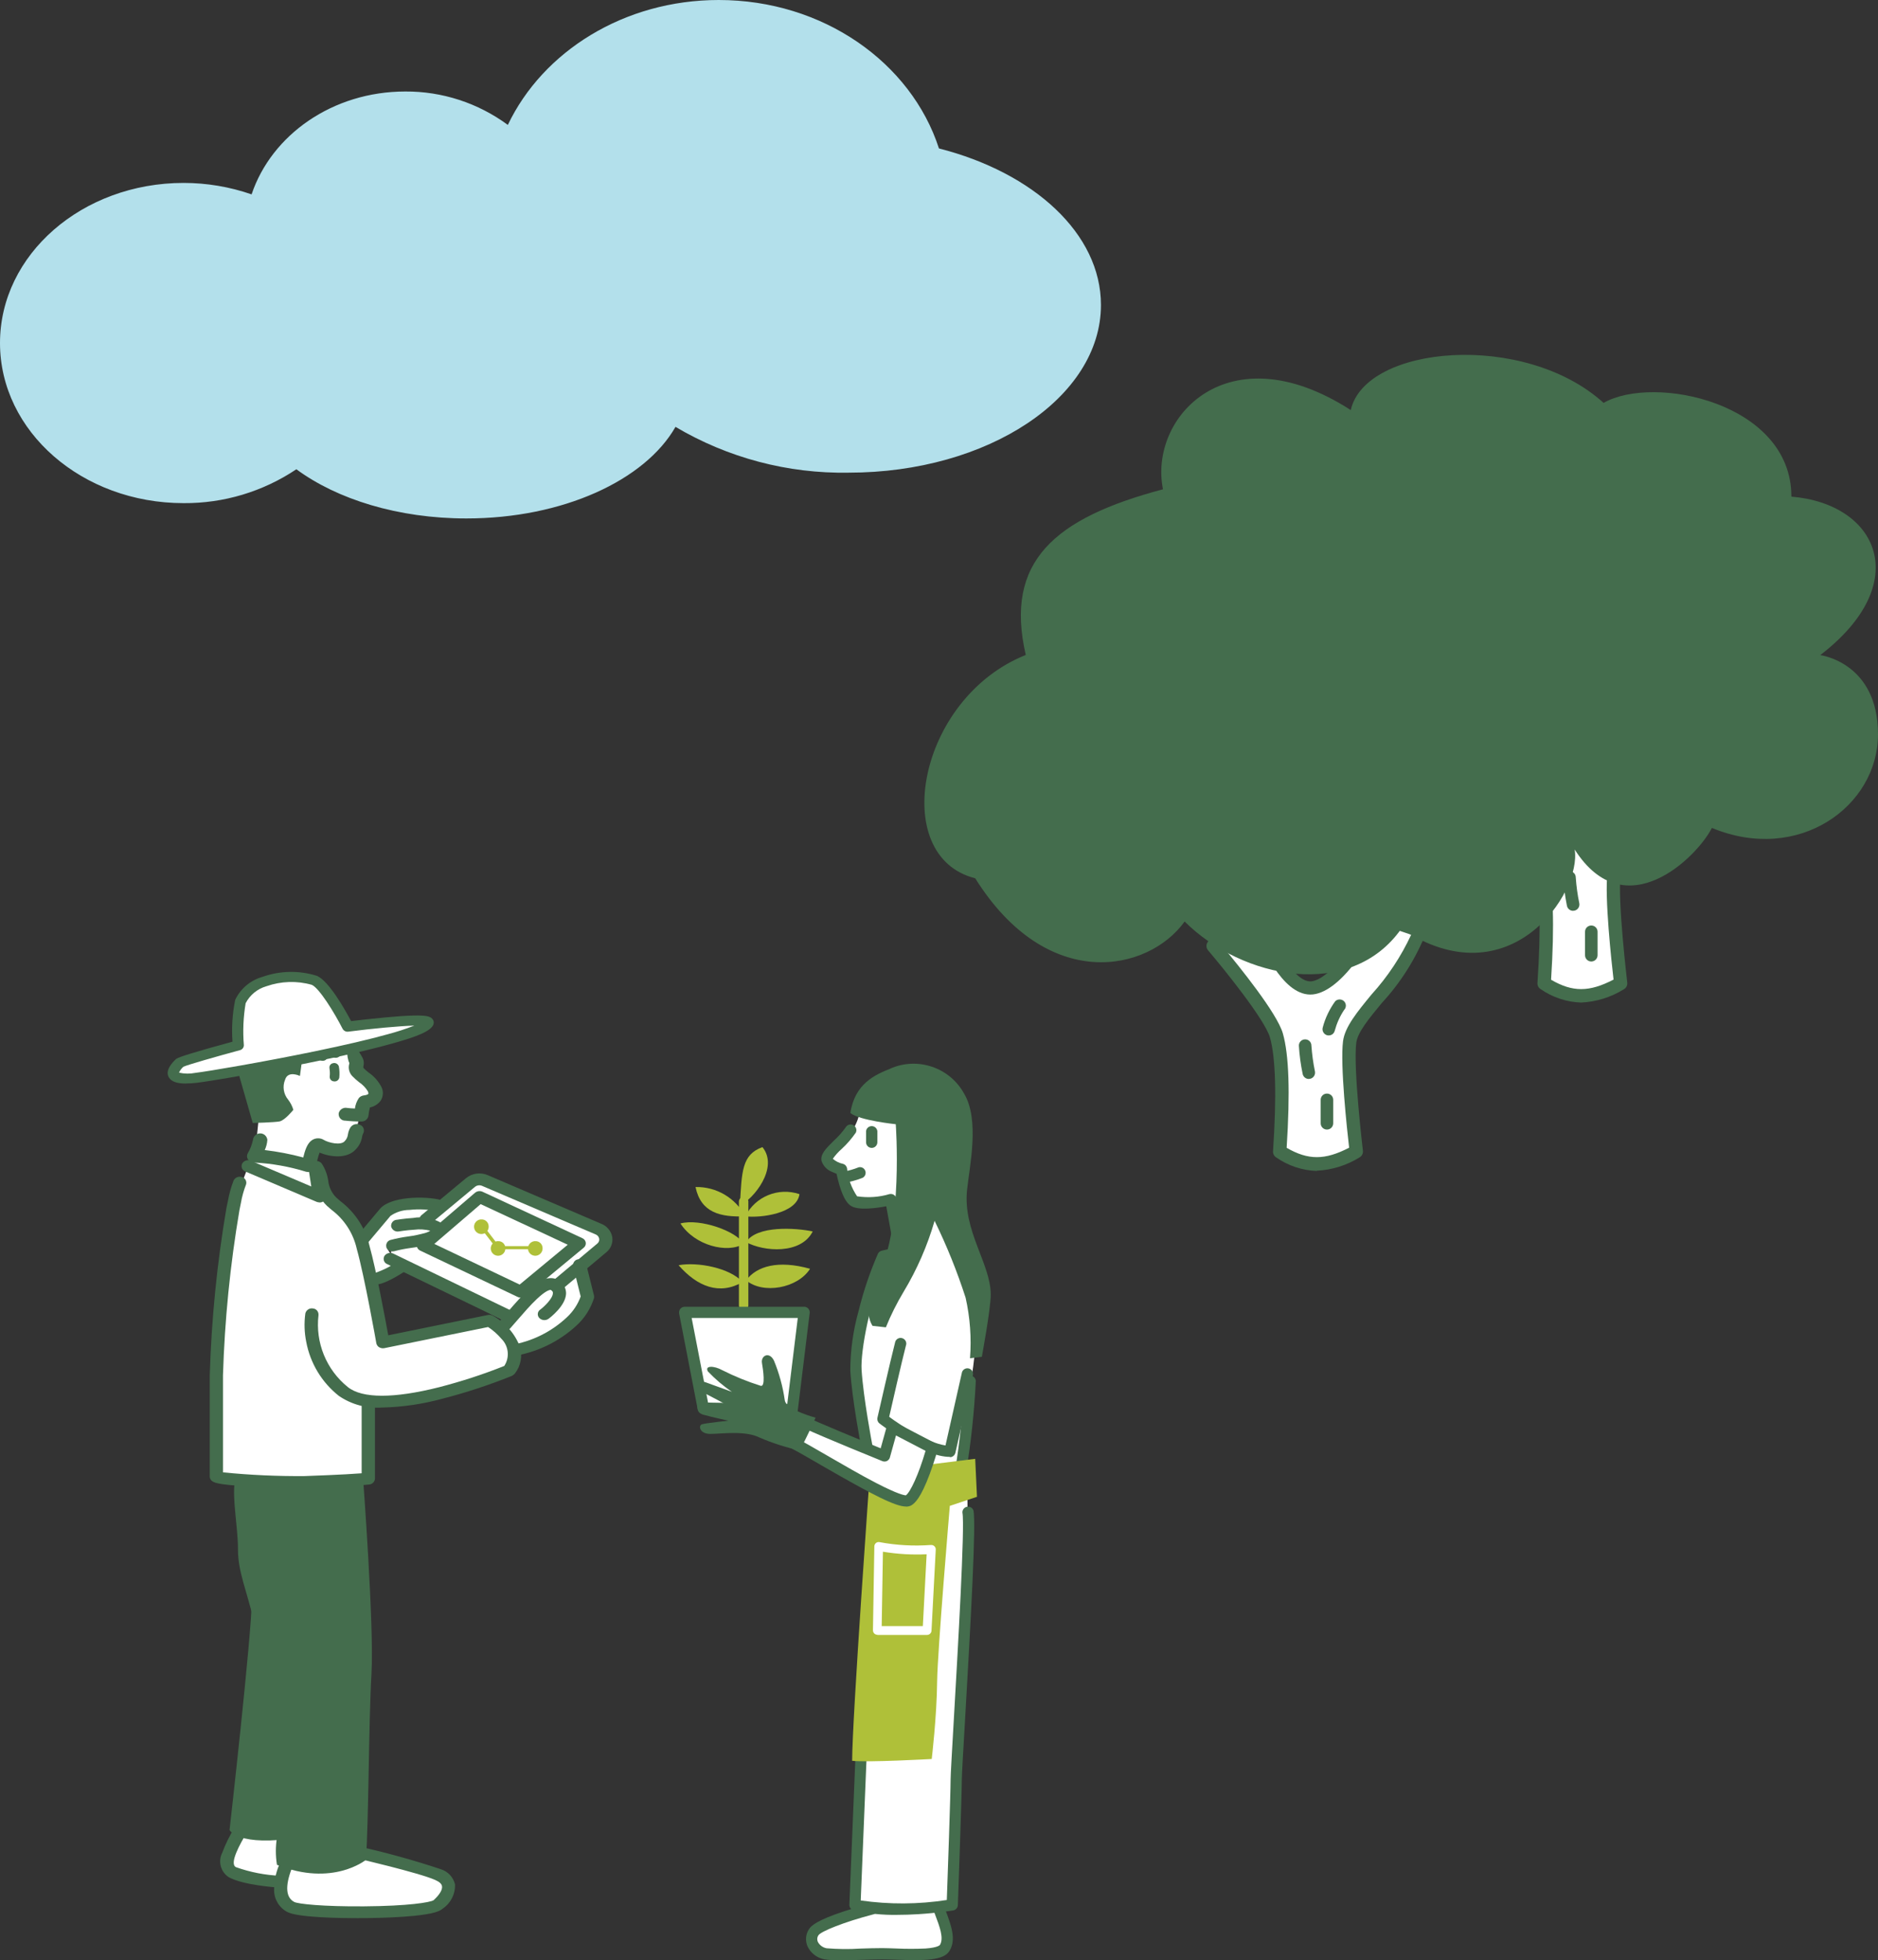 <?xml version="1.0" encoding="UTF-8"?>
<svg id="_レイヤー_2" data-name="レイヤー 2" xmlns="http://www.w3.org/2000/svg" width="242.82" height="253.45" viewBox="0 0 242.82 253.45">
  <rect x="0" y="0" width="242.82" height="253.45" fill="#333333" stroke="none"/>
  <defs>
    <style>
      .cls-1 {
        fill: #afc039;
      }

      .cls-1, .cls-2, .cls-3, .cls-4 {
        stroke-width: 0px;
      }

      .cls-2 {
        fill: #b3e0eb;
      }

      .cls-3 {
        fill: #446d4d;
      }

      .cls-4 {
        fill: #fff;
      }
    </style>
  </defs>
  <g id="_レイヤー_1-2" data-name="レイヤー 1">
    <g>
      <g id="illust-36">
        <path id="_パス_544-2" data-name="パス 544-2" class="cls-4" d="M183.57,120.32c-2.15,6.44-8.64,10.97-9.07,14.4-.43,3.43.86,14.16.86,14.16-3.87,2.14-6.46,2.14-9.9,0,.43-6.44.43-12.01-.43-15.02s-8.18-11.59-8.18-11.59l6.03-3.01s3.17,9.26,7.05,8.4c3.87-.86,8.02-9.26,8.02-9.26l5.62,1.9Z"/>
        <path id="_パス_545-2" data-name="パス 545-2" class="cls-3" d="M170.24,151.36c1.96-.09,3.87-.68,5.54-1.72.31-.17.48-.51.44-.86-.01-.11-1.27-10.66-.86-13.95.17-1.36,1.62-3.11,3.3-5.15,2.45-2.65,4.39-5.73,5.73-9.08.15-.45-.09-.94-.54-1.09,0,0,0,0,0,0l-5.63-1.9c-.41-.14-.86.05-1.06.44-1.1,2.23-4.58,8.17-7.42,8.8-2.35.52-5.08-5.06-6.04-7.84-.08-.24-.26-.43-.49-.52-.23-.09-.49-.08-.72.03l-6.02,3.01c-.43.21-.6.73-.39,1.16.03.06.07.12.12.18,2,2.34,7.34,8.95,8,11.26.74,2.6.88,7.55.4,14.72-.02.32.13.62.4.79,1.55,1.08,3.37,1.69,5.26,1.75ZM174.43,148.39c-3.13,1.62-5.28,1.62-8.07.01.46-7.18.3-12.02-.49-14.79-.75-2.63-5.7-8.73-7.64-11.06l4.17-2.08c.99,2.54,3.89,8.88,7.72,8.04,1.83-.4,3.84-2.19,5.99-5.3.82-1.2,1.58-2.45,2.27-3.74l4.08,1.38c-1.31,2.82-3.03,5.42-5.12,7.72-1.85,2.25-3.45,4.19-3.69,6.04-.39,3.07.52,11.47.79,13.79h0Z"/>
        <path id="_パス_546-2" data-name="パス 546-2" class="cls-3" d="M171.57,146.04c.45,0,.81-.36.81-.81h0v-3.04c0-.45-.37-.81-.82-.8-.44,0-.8.36-.8.8v3.04c0,.45.36.81.81.81h0Z"/>
        <path id="_パス_547-2" data-name="パス 547-2" class="cls-3" d="M169.22,139.49c.05,0,.11,0,.16-.01.44-.09.72-.51.64-.95,0,0,0,0,0,0-.23-1.11-.38-2.22-.46-3.35,0-.45-.37-.81-.82-.8-.44,0-.8.36-.8.8.07,1.23.24,2.46.49,3.67.08.38.41.65.79.65Z"/>
        <path id="_パス_548-2" data-name="パス 548-2" class="cls-3" d="M171.8,133.87c.36,0,.67-.23.77-.58.26-.96.66-1.87,1.21-2.7.32-.32.31-.83,0-1.14s-.83-.31-1.14,0h0c-.74,1.02-1.29,2.17-1.61,3.38-.13.43.12.88.54,1.01.08.02.15.03.23.03Z"/>
        <path id="_パス_549-2" data-name="パス 549-2" class="cls-4" d="M215.56,100.98c-2.15,6.44-6.46,8.58-6.88,12.01-.43,3.43.86,14.16.86,14.16-3.87,2.14-6.45,2.14-9.9,0,.43-6.44.43-12.01-.43-15.02s-8.17-11.59-8.17-11.59l6.02-3.01s3.18,9.26,7.05,8.4c3.87-.86,8.02-9.26,8.02-9.26l3.43,4.29Z"/>
        <path id="_パス_550-2" data-name="パス 550-2" class="cls-3" d="M204.42,129.62c1.96-.09,3.87-.68,5.54-1.72.31-.17.48-.51.44-.86-.01-.11-1.27-10.66-.86-13.95.41-1.56,1.22-2.98,2.35-4.12,1.97-2.27,3.49-4.89,4.49-7.73.09-.28.04-.58-.14-.81l-3.44-4.29c-.3-.37-.85-.43-1.22-.13-.1.08-.18.18-.23.29-1.1,2.23-4.58,8.17-7.42,8.8-2.36.53-5.08-5.06-6.04-7.84-.15-.45-.64-.69-1.09-.54-.04.01-.08.03-.11.05l-6.03,3c-.43.21-.6.73-.39,1.16.03.06.07.12.12.18,2,2.34,7.34,8.95,8,11.26.74,2.6.88,7.55.4,14.72-.02.32.13.62.4.79,1.55,1.07,3.37,1.68,5.25,1.74ZM208.61,126.66c-3.13,1.62-5.28,1.63-8.06.01.46-7.18.29-12.02-.49-14.79-.75-2.63-5.7-8.73-7.64-11.06l4.17-2.08c.99,2.54,3.89,8.88,7.72,8.04,1.83-.4,3.84-2.19,5.99-5.3.84-1.22,1.52-2.39,1.99-3.23l2.32,2.89c-.95,2.47-2.32,4.76-4.06,6.76-1.33,1.68-2.48,3.13-2.71,4.98-.39,3.07.52,11.47.79,13.79h0Z"/>
        <path id="_パス_551-2" data-name="パス 551-2" class="cls-3" d="M205.75,124.31c.45,0,.81-.36.81-.81h0v-3.04c0-.45-.37-.81-.82-.8-.44,0-.8.36-.8.8v3.04c0,.45.36.81.81.81Z"/>
        <path id="_パス_552-2" data-name="パス 552-2" class="cls-3" d="M203.4,117.75c.05,0,.11,0,.16-.01.44-.09.72-.51.64-.95-.23-1.11-.38-2.22-.46-3.35,0-.45-.37-.81-.82-.8-.44,0-.8.36-.8.8.07,1.23.24,2.46.48,3.67.08.38.41.65.8.65Z"/>
        <path id="_パス_553-2" data-name="パス 553-2" class="cls-3" d="M208.59,113c.36,0,.67-.23.78-.58.25-.96.66-1.87,1.21-2.7.32-.32.32-.83,0-1.14s-.83-.32-1.14,0c-.74,1.02-1.28,2.16-1.61,3.38-.13.43.12.88.54,1.01.08.02.15.04.23.04Z"/>
        <path id="_パス_554-2" data-name="パス 554-2" class="cls-3" d="M231.62,64.19c0-12.1-17.74-15.83-24.28-12.1-10.27-9.31-30.82-7.45-32.69.93-15.88-10.24-26.15.93-24.28,10.24-14.01,3.72-20.54,9.31-17.74,21.42-14.01,5.59-17.74,26.07-6.54,28.87,9.34,14.9,22.41,12.1,27.08,5.59,7.47,7.45,21.48,10.24,28.02.93,14.01,9.31,23.35-4.66,22.41-10.24,6.54,10.24,15.88.93,17.74-2.79,11.21,4.66,21.48-2.79,21.48-12.1s-7.47-10.24-7.47-10.24c12.15-9.32,7.48-19.56-3.73-20.49Z"/>
      </g>
      <path id="illust-38" class="cls-2" d="M121.4,19.18c-3.59-11.08-14.97-19.18-28.47-19.18-12.24,0-22.74,6.65-27.27,16.15-3.84-2.83-8.49-4.35-13.26-4.32-9.38,0-17.29,5.6-19.87,13.3-2.83-.98-5.8-1.48-8.79-1.48C10.62,23.65,0,32.92,0,44.35s10.62,20.7,23.73,20.7c5.19.04,10.28-1.49,14.59-4.38,5.26,3.88,13.15,6.36,21.98,6.36,12.49,0,23.1-4.94,27.04-11.84,6.77,4.01,14.52,6.06,22.39,5.92,18.01,0,32.62-9.71,32.62-21.68,0-9.23-8.7-17.12-20.95-20.24Z"/>
      <g>
        <g id="illust-49">
          <path id="_パス_3131-3" data-name="パス 3131-3" class="cls-4" d="M111.13,143.96c-.26,1.11-.78,2.14-1.51,3.01-.7.7-3.13,2.55-2.78,3.01.56.48,1.18.87,1.85,1.16.31,1.33.78,2.61,1.39,3.83.8.36,1.68.52,2.55.46h2.55s.23,3.59.23,4.29c-.09.82-.24,1.64-.46,2.43l-1.04.23s-3.36,9.28-3.25,12.4c.12,3.13,1.85,14.26,1.85,14.26,0,0,7.07.93,8.46.81s3.59-.58,3.59-.58c0,0,.81-10.09,1.04-11.13.23-1.05.93-6.49.46-8.7-.46-2.2-4.99-12.17-4.99-12.17,0,0-4.18-11.24-4.87-12.41-.7-.12-5.1-.93-5.1-.93"/>
          <path id="_パス_3132-3" data-name="パス 3132-3" class="cls-4" d="M125.02,192.77c.17,1.71,0,4.27,0,7.68s0,8.37-.34,11.1-.68,15.54-1.02,17.93c-.34,2.39-.86,16.9-.86,16.9l-1.71.17s1.54,3.76,1.2,4.78-1.2,1.02-2.56,1.37c-1.37.34-6.32,0-7.68.17-1.37.17-5.12-.34-5.81-.17s-2.39-2.39-1.2-2.9c1.2-.51,7-3.24,7-3.24l-1.71-.34.86-20.49h7.34l3.41-32.1,3.08-.85Z"/>
          <path id="_パス_3133-3" data-name="パス 3133-3" class="cls-1" d="M96.15,169.39c.34,0,.61-.27.61-.61v-13.34c.04-.34-.2-.64-.54-.68-.34-.04-.64.2-.68.54,0,.05,0,.1,0,.14v13.34c0,.34.27.61.61.61"/>
          <path id="_パス_3134-3" data-name="パス 3134-3" class="cls-1" d="M95.67,155.83c.24-4.37.24-6.55,2.91-7.52,2.18,2.67-1.21,6.79-2.91,7.52"/>
          <path id="_パス_3135-3" data-name="パス 3135-3" class="cls-1" d="M96.36,157.26c1.3-2.57,4.28-3.79,7.01-2.87-.35,2.53-5.05,3.1-7.01,2.87"/>
          <path id="_パス_3136-3" data-name="パス 3136-3" class="cls-1" d="M96.36,157.26c-1.25-2.38-3.74-3.85-6.43-3.79.69,3.33,3.22,3.91,6.43,3.79"/>
          <path id="_パス_3137-3" data-name="パス 3137-3" class="cls-1" d="M96.13,160.82c-.8-1.61-5.63-3.33-8.15-2.64,1.84,2.87,6.09,3.91,8.15,2.64"/>
          <path id="_パス_3138-3" data-name="パス 3138-3" class="cls-1" d="M96.47,160.59c1.38-2.18,6.43-1.84,8.61-1.38-1.49,2.99-6.32,2.64-8.61,1.38"/>
          <path id="_パス_3139-3" data-name="パス 3139-3" class="cls-1" d="M96.47,165.53c1.38-1.84,4.14-2.64,8.27-1.49-1.61,2.53-6.09,3.33-8.27,1.49"/>
          <path id="_パス_3140-3" data-name="パス 3140-3" class="cls-1" d="M96.01,165.76c-1.61-1.84-5.86-2.64-8.27-2.18,2.41,2.76,5.28,3.91,8.27,2.18"/>
          <path id="_パス_3141-3" data-name="パス 3141-3" class="cls-3" d="M116.01,247.57c.87,0,1.79-.03,2.75-.09,2.53-.16,4.4-.47,4.48-.48.34-.06.6-.35.61-.69.02-.58.51-14.2.51-16.21,0-.58.18-3.75.42-7.77.77-13.26,1.43-25.3,1.09-27.03-.13-.39-.54-.59-.93-.47-.32.11-.53.42-.5.75.34,1.68-.61,17.93-1.11,26.66-.24,4.2-.42,7.23-.42,7.85,0,1.75-.39,12.83-.49,15.56-3.69.57-7.44.59-11.13.06l.73-17.86c.07-.4-.2-.78-.6-.84-.4-.07-.78.2-.84.6,0,.06-.01.12,0,.18l-.76,18.47c-.01.34.22.65.55.73,1.86.42,3.76.62,5.67.58"/>
          <path id="_パス_3142-3" data-name="パス 3142-3" class="cls-3" d="M124.17,191.11c.33,0,.62-.23.71-.55.66-3.98,1.09-7.99,1.29-12.02-.03-.4-.38-.71-.78-.68-.34.02-.61.27-.67.6-.2,3.94-.61,7.86-1.24,11.75-.09.39.15.79.54.89.05.01.11.02.16.02"/>
          <path id="_パス_3143-3" data-name="パス 3143-3" class="cls-1" d="M120.48,189.31l5.61-.7.23,4.91-3.51,1.17s-1.6,18.88-1.64,22.68c-.05,4.63-.7,10.05-.7,10.05,0,0-8.42.47-10.29.23,0-5.38,2.34-37.88,2.34-37.88l7.95-.47Z"/>
          <path id="_パス_3144-3" data-name="パス 3144-3" class="cls-3" d="M115.11,138.17c-1.91.76-4.59,1.91-5.16,5.73,1.15.96,5.87,1.45,5.87,1.45,0,0,.98,13.36-2.27,19.48-2.37,4.46-.73,6.59-.73,6.59l1.72.19c.64-1.59,1.41-3.12,2.29-4.59,1.73-2.87,3.08-5.96,4.01-9.18,1.57,3.21,2.91,6.53,4.01,9.94.58,2.57.77,5.21.57,7.83l1.53-.19s1.15-6.21,1.15-8.03c0-4.01-3.63-8.22-3.06-13.57.33-3.09,1.64-9.02-.38-12.42-1.86-3.39-6.01-4.8-9.55-3.24"/>
          <path id="_パス_3145-3" data-name="パス 3145-3" class="cls-3" d="M116.08,160.75s.09,0,.13-.01c.39-.07.66-.45.59-.85l-.9-4.93c-.08-.4-.46-.66-.86-.58,0,0-.01,0-.02,0-1.36.41-2.8.5-4.2.29-.73-1.08-1.18-2.32-1.3-3.62-.05-.28-.26-.51-.54-.58-.48-.1-.93-.33-1.3-.65.32-.46.7-.88,1.12-1.25.7-.64,1.32-1.36,1.86-2.14.17-.37.01-.8-.36-.98-.31-.14-.67-.06-.88.2-.48.69-1.04,1.32-1.66,1.88-.98.97-1.74,1.73-1.53,2.59.23.66.74,1.18,1.4,1.41.19.09.37.16.53.22.08.36.2.9.37,1.47.58,1.95,1.15,2.48,1.53,2.71.96.58,3.21.28,4.53.03l.76,4.2c.06.34.36.6.72.6"/>
          <path id="_パス_3146-3" data-name="パス 3146-3" class="cls-3" d="M112.71,148.41c.41,0,.73-.33.73-.73h0v-1.44c-.05-.4-.42-.69-.82-.64-.33.04-.6.3-.64.64v1.44c0,.41.33.73.73.73h0"/>
          <path id="_パス_3147-3" data-name="パス 3147-3" class="cls-3" d="M109.01,152.94c.87-.11,1.71-.34,2.52-.66.36-.19.5-.63.31-.99-.16-.3-.49-.45-.82-.37-.65.26-1.32.45-2.01.57-.4.05-.69.42-.64.82.04.33.3.6.64.64"/>
          <path id="_パス_3148-3" data-name="パス 3148-3" class="cls-3" d="M122.82,188.4c.34,0,.63-.24.71-.57l2.24-9.94c.14-.38-.06-.8-.44-.94-.38-.14-.8.06-.94.44-.02.06-.03.11-.04.17l-2.1,9.32c-2.32-.34-5.71-2.54-7.28-3.7.37-1.64,1.64-7.19,2.16-9.2.15-.38-.04-.8-.42-.95s-.8.04-.95.42c-.02.05-.03.11-.04.16-.61,2.37-2.25,9.62-2.27,9.69-.06.28.04.56.26.73.23.18,5.61,4.33,9.12,4.33"/>
          <path id="_パス_3149-3" data-name="パス 3149-3" class="cls-4" d="M101.76,186.16c2.47,1.03,14.25,8.66,15.69,7.84,1.44-.82,3.09-6.79,3.09-6.79l-5.15-2.68-1.03,3.71s-8.65-3.5-10.7-4.53l-1.9,2.45Z"/>
          <path id="_パス_3150-3" data-name="パス 3150-3" class="cls-3" d="M117.16,194.79c.23,0,.45-.05.65-.15.49-.28,1.26-1,2.41-4.09.6-1.61,1.01-3.09,1.02-3.15.09-.33-.06-.68-.37-.84l-5.15-2.68c-.36-.18-.8-.04-.99.32-.02.04-.04.09-.05.13l-.81,2.92c-2.15-.88-8.24-3.37-9.9-4.2-.31-.15-.69-.07-.9.21l-1.9,2.45c-.24.32-.18.78.14,1.03.05.04.1.07.15.09.77.32,2.59,1.37,4.69,2.59,6.85,3.96,9.65,5.36,11,5.36M117.14,193.33h0c-.2,0-1.03-.13-3.85-1.59-1.99-1.03-4.33-2.39-6.39-3.58-1.65-.96-3.05-1.76-4.01-2.26l.99-1.28c2.69,1.24,9.89,4.16,10.21,4.29.38.15.8-.03.95-.41,0-.02.02-.05.02-.07l.79-2.84,3.82,1.99c-.91,3.12-1.98,5.35-2.54,5.75"/>
          <path id="_パス_3151-3" data-name="パス 3151-3" class="cls-4" d="M90.94,182.06l-2.4-12.39h15.43l-1.54,12.59-11.49-.21Z"/>
          <path id="_パス_3152-3" data-name="パス 3152-3" class="cls-3" d="M102.43,182.99c.37,0,.68-.28.72-.64l1.54-12.59c.05-.4-.24-.77-.65-.81-.03,0-.05,0-.08,0h-15.43c-.41,0-.73.33-.73.74,0,.04,0,.09.01.13l2.4,12.39c.07.34.36.58.7.59l11.49.21h.01M103.15,170.4l-1.36,11.12-10.24-.18-2.12-10.94h13.73Z"/>
          <path id="_パス_3153-3" data-name="パス 3153-3" class="cls-3" d="M112.07,187.7c.41,0,.73-.33.73-.74,0-.04,0-.09-.01-.13-.01-.06-1.16-6.08-1.39-9.73-.15-2.41,1.09-9.15,3.29-14.06l2.69-.62c.4-.04.69-.41.65-.81s-.41-.69-.81-.65c-.06,0-.11.02-.17.04l-3.04.7c-.22.05-.4.2-.5.4-1.04,2.39-1.88,4.87-2.5,7.41-.7,2.5-1.06,5.08-1.07,7.68.23,3.75,1.37,9.67,1.41,9.91.07.34.37.59.71.59"/>
          <path id="_パス_3154-3" data-name="パス 3154-3" class="cls-3" d="M108.63,253.45c.8,0,1.72-.03,2.67-.06.94-.03,1.91-.06,2.76-.06.51,0,1.13.02,1.79.04,3.69.13,6.17.12,6.93-1.16.89-1.48.19-3.33-.55-5.29l-.15-.4c-.19-.36-.63-.5-.99-.31-.3.16-.45.49-.37.82l.15.41c.64,1.69,1.19,3.14.66,4.02,0,0-.22.34-1.84.46-1.26.06-2.53.06-3.79,0-.67-.02-1.3-.05-1.84-.05-.86,0-1.85.03-2.8.06-1.46.1-2.93.08-4.39-.04-.48-.09-.89-.39-1.12-.82-.13-.29-.1-.62.08-.87.32-.49,3.27-1.7,7.15-2.71.38-.15.56-.57.41-.95-.12-.31-.45-.5-.78-.46-.07.02-1.75.46-3.56,1.06-3.43,1.14-4.19,1.84-4.47,2.31-.42.66-.48,1.49-.16,2.21.41.87,1.22,1.48,2.16,1.66.68.1,1.37.14,2.06.12"/>
          <path id="_パス_3155-3" data-name="パス 3155-3" class="cls-4" d="M113.43,211.38h6.44c.3,0,.55-.24.57-.54l.55-10.49c.02-.31-.22-.58-.54-.6-.03,0-.07,0-.1,0-2.22.16-4.45.04-6.63-.37-.31-.06-.6.14-.66.45,0,.03,0,.06-.01.1l-.18,10.85c0,.31.24.57.56.58,0,0,0,0,0,0M119.33,210.24h-5.33l.16-9.62c1.87.31,3.76.42,5.65.33l-.49,9.29Z"/>
          <path id="_パス_3156-3" data-name="パス 3156-3" class="cls-3" d="M103.37,187.51c.78-1.24,2.08-4.22,2.08-4.22,0,0-3.82-1.01-3.98-2.25-.25-1.76-.72-3.48-1.4-5.13-.62-1.24-1.71-.62-1.55.31.16.93.47,3.11-.16,2.95-1.71-.54-3.37-1.21-4.97-2.02-1.06-.59-2.32-.62-1.86.16.94.99,1.98,1.88,3.11,2.64,0,0-2.69-.98-3.42-1.24-1.08-.39-1.4.78-.47,1.24s3.26,1.71,3.26,1.71c0,0-2.64-.16-3.26-.31s-.93,1.24.16,1.55c1.09.31,3.26.78,3.26.78,0,0-2.95.31-3.42.47s-.31,1.24,1.09,1.24,4.51-.47,6.37.47c1.66.72,3.39,1.27,5.16,1.66"/>
        </g>
        <g id="illust-50">
          <path id="_パス_3157-2" data-name="パス 3157-2" class="cls-4" d="M36.93,241.09c-.38,1.25-.52,2.56-.4,3.86.3,1.08.6,1.79,2.41,2.06,1.81.27,14.67.09,16.38-.45,1.11-.26,2.04-1.02,2.51-2.06.4-.72.2-1.79-1.21-2.06-1.41-.27-9.85-2.78-9.85-2.78,0,0-3.11,2.87-9.85,1.44"/>
          <path id="_パス_3158-2" data-name="パス 3158-2" class="cls-4" d="M31.21,236.87c-.9,1.35-2.11,3.59-1.51,4.4s2.21,1.08,3.22,1.35c1,.27,3.11.63,3.11.63l1.91-5.92s-4.82.81-6.73-.45"/>
          <path id="_パス_3159-2" data-name="パス 3159-2" class="cls-4" d="M50.75,161.24c-.54.97.12,2.08,1.82,2.98,1.7.9,12.85,6.63,12.85,6.63,1.32-1.4,2.77-2.67,4.33-3.79.66-.4,1.39-.66,2.15-.77l5.45-4.32s2.45-2.18.54-3.15c-1.9-.97-14.93-5.82-14.93-5.82-.97-.26-2,.02-2.71.73-1.36,1.21-9.5,7.51-9.5,7.51"/>
          <path id="_パス_3160-2" data-name="パス 3160-2" class="cls-4" d="M32.84,149.13c-.97,2.12-1.79,4.3-2.45,6.54-.27,1.45-1.9,14.05-1.9,15.75s-.54,19.38-.54,19.38c1.79.38,3.6.62,5.43.73,2.06.15,14.11-.24,14.11-.24l.27-10.18c2.26.14,4.54.06,6.78-.24,1.63-.49,11.16-3.67,11.16-3.67l.78-2.63s5.97-2.18,7.05-3.15c1.1-1.05,1.93-2.34,2.43-3.77-.19-1.18-.46-2.35-.8-3.5l-3.28,2.13-2.15.77c-1.36,1.21-4.47,4.99-4.47,4.99l-2.01-1.3-13.77,2.82-.94-7.47,3.29-1.94-1.87-2.87c1.82-.09,3.62-.34,5.39-.76,1.09-.49,1.36-2.18-.54-2.42l2.17-1.7s-5.16-1.21-6.24-.24c-1.08.97-4.07,4.36-4.07,4.36,0,0-1.9-3.39-2.71-3.88-.97-.74-1.87-1.55-2.71-2.42l-.54-3.56-7.87-1.52Z"/>
          <path id="_パス_3161-2" data-name="パス 3161-2" class="cls-3" d="M30.36,191.52c-.36,2.25.41,5.92.41,8.81s1.08,5.14,2.16,9.63c1.08,4.49,2.16,10.28,1.8,11.24-.36.96,1.08,16.37,1.08,16.37-.19,1.17-.19,2.36,0,3.53,7.19,2.89,11.5-.64,11.5-.64.36-4.82.36-17.98.72-24.08.36-6.1-1.11-25.54-1.11-25.54-5.48.76-11.02.99-16.55.68"/>
          <path id="_パス_3162-2" data-name="パス 3162-2" class="cls-3" d="M32.56,206.75c0,4.49-2.88,29.85-2.88,29.85,0,0,1.08,2.25,8.99.96,2.16-4.82,4.67-21.51,4.67-21.51l-10.78-9.31Z"/>
          <path id="_パス_3163-2" data-name="パス 3163-2" class="cls-3" d="M36.19,244.05h-.06c-.47-.03-4.61-.31-6.52-1.33-1.07-.67-1.45-2.04-.88-3.17.42-1.13.96-2.22,1.6-3.25.14-.24.27-.47.39-.68.24-.39.73-.53,1.15-.34.38.15.56.57.42.95,0,.02-.02.05-.03.07-.12.22-.26.45-.4.7-.73,1.27-2.27,3.92-1.36,4.4,1.85.66,3.8,1.04,5.76,1.12.44,0,.8.36.8.8,0,0,0,0,0,.01-.06.42-.43.73-.86.71"/>
          <path id="_パス_3164-2" data-name="パス 3164-2" class="cls-3" d="M47.62,160.64l-1.37-.92,2.88-3.43c1.32-1.57,5.66-1.72,7.96-1.13.41.08.68.47.6.88,0,.02,0,.04-.01.06-.16.42-.62.65-1.06.52-1.2-.26-2.44-.33-3.67-.19-.88,0-1.74.27-2.46.77l-2.88,3.42Z"/>
          <path id="_パス_3165-2" data-name="パス 3165-2" class="cls-4" d="M45.61,135.76c.15.62.15,2.62.69,3.1s2.32,1.93,2.16,2.48c-.08.51-.4.95-.86,1.17-.54.28-1.01.48-1.01,1.17-.18,1.15-.47,2.28-.86,3.38-.23.76-.93,1.86-1.55,1.79s-3.09-1.17-3.48-.62c-.38.75-.69,1.54-.93,2.35l-6.8-1.31.46-4.45s2.12.21,2.79-.36c.64-.89.77-2.04.37-3.06-.52-1.04-.14-2.31.88-2.89.54-.14,1.21.4,1.21.4,0,0,.18-1.68.18-2.1s6.57-1.69,6.73-1.07"/>
          <path id="_パス_3166-2" data-name="パス 3166-2" class="cls-3" d="M39.09,136.81l-.31,2.3s-1.54-.76-1.92.49c-.36.87-.2,1.86.4,2.58.3.39.53.83.67,1.31,0,0-1.1,1.37-1.79,1.5s-3.46.2-3.46.2l-1.92-6.7,8.35-1.69Z"/>
          <path id="_パス_3167-2" data-name="パス 3167-2" class="cls-3" d="M40.42,151.49c.25-.12.42-.35.46-.63.07-.63.22-1.24.44-1.84,1.32.56,3.56.88,4.72-.46.41-.44.69-.99.78-1.59.02-.14.06-.28.13-.41.22-.38.09-.86-.29-1.08-.03-.02-.06-.03-.1-.05-.45-.22-.99-.07-1.26.35-.17.28-.27.59-.32.92-.04.32-.19.61-.41.84-.5.58-2.07.22-2.72-.17-.38-.23-.85-.26-1.27-.09-.54.23-.91.76-1.2,1.73-.06.22-.12.44-.17.64-1.63-.44-3.3-.76-4.98-.96.19-.41.31-.86.34-1.32-.06-.52-.52-.89-1.03-.83-.44.05-.78.39-.83.83-.13.62-.36,1.22-.69,1.77-.13.27-.1.59.09.82.2.25.52.38.83.35,2.26.12,4.49.52,6.65,1.19.28.05.57.03.84-.04"/>
          <path id="_パス_3168-2" data-name="パス 3168-2" class="cls-3" d="M44.56,144.89c-.47-.04-.81-.45-.77-.92,0-.01,0-.03,0-.04.12-.48.59-.78,1.07-.69.28.04.67.07,1.03.08.06-.49.24-.96.52-1.37.16-.18.38-.29.61-.32.42-.05.58-.16.6-.2s.03-.12-.06-.34c-.29-.47-.68-.87-1.14-1.18-.31-.24-.6-.5-.87-.78-.4-.42-.55-1.01-.4-1.57,0-.04.02-.09.02-.12-.36-.7-.49-2.71.17-2.9.23-.07,1.42,1.99,1.56,2.27.15.32.18.68.09,1.03q-.04.19.03.26c.2.21.42.4.66.58.68.47,1.24,1.1,1.63,1.84.29.56.25,1.24-.08,1.77-.34.46-.84.78-1.4.89-.09.35-.15.7-.19,1.06-.07.46-.47.78-.93.76-.72,0-1.44-.04-2.15-.12"/>
          <path id="_パス_3169-2" data-name="パス 3169-2" class="cls-3" d="M43.25,139.82c.3.01.57-.2.62-.51.05-.48.03-.97-.06-1.45-.11-.31-.44-.49-.75-.4-.3.05-.51.33-.46.63,0,.01,0,.03,0,.04.06.36.07.72.03,1.08-.01.32.23.59.55.6,0,0,0,0,.01,0h.06"/>
          <path id="_パス_3170-2" data-name="パス 3170-2" class="cls-3" d="M41.73,137.15c.3.01.57-.2.62-.5,0-.09.07-.16.16-.17.15-.04.31-.01.43.08.23.24.61.27.88.07.23-.16.29-.48.13-.72-.02-.02-.03-.05-.05-.07-.47-.44-1.13-.61-1.75-.43-.55.12-.96.57-1.04,1.13-.02.32.22.59.54.61,0,0,.01,0,.02,0h.06"/>
          <path id="_パス_3172-2" data-name="パス 3172-2" class="cls-3" d="M66.04,173.89c2.73-.44,5.27-1.7,7.28-3.6.79-.74,1.39-1.65,1.76-2.67l-.97-3.9c-.08-.42.19-.82.6-.9.02,0,.03,0,.05,0,.44-.11.89.15,1.02.58l1.02,4.09c.03.12.03.24,0,.35-.43,1.36-1.21,2.58-2.26,3.54-2.3,2.12-5.18,3.5-8.27,3.96-.04,0-.69-1.38-.22-1.44"/>
          <path id="_パス_3173-2" data-name="パス 3173-2" class="cls-3" d="M71.9,167.05c-.23,0-.46-.09-.62-.24-.29-.26-.31-.71-.05-1,.03-.03.06-.06.09-.08l5.91-4.95c.19-.15.29-.4.24-.64-.05-.25-.22-.45-.45-.54l-14.69-6.28c-.3-.13-.65-.08-.91.12l-5.74,4.77c-.36.29-.87.27-1.21-.04-.29-.26-.31-.71-.04-1,.03-.03.06-.06.09-.08l5.74-4.77c.79-.64,1.88-.79,2.81-.38l14.69,6.29c.72.29,1.25.92,1.4,1.69.12.75-.17,1.51-.77,1.99l-5.91,4.95c-.16.14-.37.21-.58.21"/>
          <path id="_パス_3174-2" data-name="パス 3174-2" class="cls-3" d="M49.39,181.98c-1.98.14-3.95-.39-5.58-1.51-2.2-1.74-3.69-4.21-4.21-6.96-.25-1.22-.29-2.47-.12-3.7.11-.44.54-.72.98-.64.43.03.75.41.72.84,0,.01,0,.02,0,.03-.42,3.54,1.01,7.05,3.79,9.29,1.85,1.49,5.94,1.5,11.81.02,2.86-.74,5.68-1.65,8.42-2.75.73-1.11.57-2.58-.37-3.51-.5-.59-1.08-1.1-1.72-1.52l-13.41,2.73c-.23.05-.47,0-.67-.11-.19-.11-.32-.3-.37-.51-.01-.09-1.53-8.65-2.53-12.21-.45-2.02-1.61-3.81-3.26-5.05-.19-.16-.39-.33-.59-.51-.84-.8-1.37-1.87-1.52-3.02-.08-.57-.27-1.12-.58-1.61-.23-.32-.16-.77.16-1,.03-.02.06-.04.09-.06.4-.23.9-.13,1.18.23.42.65.7,1.38.82,2.15.08.84.45,1.63,1.05,2.23.19.17.38.33.56.49,1.88,1.43,3.21,3.48,3.74,5.78.84,3.01,2.01,9.3,2.42,11.54l12.89-2.63c.22-.04.45-.01.64.1,1.61.89,2.85,2.32,3.51,4.04.33,1.18.09,2.44-.65,3.41-.12.15-.27.26-.44.34-2.91,1.17-5.89,2.15-8.92,2.93-2.55.7-5.18,1.09-7.83,1.15"/>
          <path id="_パス_3175-2" data-name="パス 3175-2" class="cls-3" d="M65.27,172.05c-.19,0-.38-.06-.53-.17-.33-.22-.42-.66-.2-.98.02-.03.04-.06.07-.09.29-.33.61-.7.95-1.09,2.2-2.56,3.88-4.38,5.51-4.47.53-.04,1.05.14,1.44.49.45.38.7.95.68,1.54-.08,1.56-2.04,3.06-2.26,3.22-.37.27-.88.23-1.2-.1-.27-.28-.26-.73.02-1,.03-.03.06-.05.09-.07.52-.39,1.61-1.42,1.65-2.12.01-.15-.05-.3-.18-.39-.03-.04-.08-.05-.12-.05-.17,0-.68.14-1.78,1.18-.82.77-1.7,1.79-2.48,2.69-.34.4-.66.77-.97,1.11-.17.19-.41.29-.67.29"/>
          <path id="_パス_3176-2" data-name="パス 3176-2" class="cls-3" d="M50.78,161.8c-.35,0-.67-.2-.81-.52-.13-.39.08-.82.47-.95.02,0,.04-.01.07-.02.73-.19,1.47-.34,2.22-.44.79-.1,1.58-.27,2.35-.49.2-.06.39-.15.55-.27-.68-.16-1.38-.21-2.07-.12-1.04.06-1.97.22-1.98.22-.44.09-.88-.18-1-.61-.07-.42.22-.82.64-.89.01,0,.03,0,.04,0,.04,0,1.02-.17,2.15-.24,1.17-.21,2.37-.02,3.43.52.34.24.55.63.56,1.04,0,.79-.58,1.39-1.71,1.77-.87.26-1.76.45-2.66.56-.67.09-1.33.22-1.98.39-.09.03-.18.04-.27.04"/>
          <path id="_パス_3177-2" data-name="パス 3177-2" class="cls-3" d="M65.82,170.95c-.14,0-.28-.03-.41-.09l-15.36-7.43c-.37-.15-.54-.58-.39-.95.01-.03.03-.06.04-.09.25-.38.75-.51,1.16-.31l15.36,7.43c.37.15.54.58.39.95-.01.03-.03.06-.04.09-.16.25-.45.41-.75.4"/>
          <path id="_パス_3178-2" data-name="パス 3178-2" class="cls-3" d="M48.54,166.09c-.42.05-.8-.26-.85-.68s.26-.8.68-.85c.06,0,.12,0,.17,0,1.08-.37,2.09-.89,3.01-1.56.38-.25.89-.19,1.2.15.26.3.22.75-.08,1-.03.02-.06.05-.09.07-.84.56-2.91,1.87-4.04,1.87"/>
          <path id="_パス_3179-2" data-name="パス 3179-2" class="cls-3" d="M39.41,192.36h0s-2.64-.02-5.35-.11c-5.69-.2-6.25-.53-6.56-.71-.23-.13-.38-.37-.38-.63v-13.09c.22-7.26.94-14.5,2.16-21.66.08-.34.13-.63.19-.9.16-.89.4-1.76.72-2.6.18-.42.65-.62,1.08-.48.4.09.65.5.56.9,0,.02-.01.04-.02.07-.3.77-.52,1.56-.66,2.37-.05.27-.11.58-.19.94-1.2,7.06-1.91,14.2-2.13,21.36v12.54c3.51.35,7.04.51,10.56.48.35-.01,5.13-.18,7.37-.36v-9.26c0-.47.38-.86.86-.86s.86.38.86.86h0v9.95c-.02.4-.34.73-.74.76-1.76.21-8.03.43-8.29.44h-.03"/>
          <path id="_パス_3180-2" data-name="パス 3180-2" class="cls-3" d="M46.4,248c-2.39,0-7.91-.08-9.25-.8-1.05-.55-1.71-1.64-1.71-2.83,0-1.1.21-2.19.63-3.2.18-.42.65-.62,1.08-.48.4.09.65.5.56.9,0,.02-.01.04-.02.07-.84,2.24-.72,3.67.35,4.24.49.26,3.7.61,9.04.57,5.72-.04,8.53-.51,8.98-.79.76-.69,1.17-1.36,1.09-1.82-.05-.3-.35-.57-.88-.8-2.05-.92-10.18-2.81-10.26-2.83-.41-.07-.69-.46-.62-.88,0-.02,0-.04.01-.06.15-.43.61-.66,1.04-.55,3.58.8,7.11,1.78,10.59,2.94.89.29,1.57,1.02,1.8,1.93.06,1.25-.54,2.44-1.58,3.15-.36.32-1.09.68-3.84.95-1.65.16-3.83.26-6.14.28h-.86"/>
          <path id="_パス_3181-2" data-name="パス 3181-2" class="cls-4" d="M54.73,161.01l12.6,5.99,7.56-6.25-12.88-5.99-7.28,6.25Z"/>
          <path id="_パス_3182-2" data-name="パス 3182-2" class="cls-3" d="M67.33,167.77c-.14,0-.28-.03-.4-.09l-12.6-5.99c-.23-.1-.4-.32-.44-.57-.04-.25.06-.5.25-.66l7.28-6.25c.28-.23.66-.28.99-.12l12.88,5.99c.24.1.41.32.45.58.03.25-.07.5-.27.66l-7.56,6.25c-.16.13-.37.2-.58.2M56.17,160.83l11.02,5.25,6.22-5.15-11.26-5.25-5.99,5.14Z"/>
          <path id="_パス_3183-2" data-name="パス 3183-2" class="cls-1" d="M63.18,158.49c.06.52-.31.99-.83,1.05-.52.06-.99-.31-1.05-.83-.06-.52.31-.99.83-1.05.04,0,.07,0,.11,0,.49-.03.91.35.94.84"/>
          <path id="_パス_3184-2" data-name="パス 3184-2" class="cls-1" d="M65.34,161.3c.06.52-.31.99-.83,1.05-.52.06-.99-.31-1.05-.83-.06-.52.31-.99.83-1.05.04,0,.07,0,.11,0,.49-.03.91.35.94.84"/>
          <path id="_パス_3185-2" data-name="パス 3185-2" class="cls-1" d="M70.15,161.3c.06.52-.31.99-.83,1.05-.52.06-.99-.31-1.05-.83-.06-.52.31-.99.83-1.05.04,0,.07,0,.11,0,.49-.03.91.35.94.84"/>
          <path id="_パス_3186-2" data-name="パス 3186-2" class="cls-1" d="M69.21,161.51h-4.94l-2.23-2.9.39-.23,2.09,2.73h4.69v.41Z"/>
          <path id="_パス_3187-2" data-name="パス 3187-2" class="cls-4" d="M23.22,137.42c-1.44,1.43-1.13,2.31,2.13,1.93,3.26-.38,29.22-4.94,29.97-7.12.3-.87-10.38.49-10.38.49,0,0-2.69-5.26-4.3-5.98-2.05-.92-8.2-.61-9.56,2.75-.49,1.21-.28,5.66-.28,5.66,0,0-7.26,1.96-7.57,2.27"/>
          <path id="_パス_3188-2" data-name="パス 3188-2" class="cls-3" d="M24.03,140.09c-1.18,0-1.88-.26-2.2-.8-.54-.92.51-1.96.86-2.3.17-.17.33-.32,4.23-1.44,1.24-.35,2.46-.69,3.14-.87-.13-1.81-.01-3.63.35-5.41.69-1.45,1.97-2.53,3.52-2.97,2.28-.81,4.75-.86,7.06-.13,1.56.69,3.63,4.39,4.41,5.85.86-.11,2.64-.31,4.44-.48,1.48-.14,2.68-.22,3.59-.24,1.69-.04,2.17.11,2.45.41.19.19.25.47.17.72-.31.9-2.23,1.61-5.02,2.4-2.36.68-5.58,1.44-9.56,2.27-6.94,1.45-14.3,2.69-16,2.89-.47.06-.95.09-1.43.09M23.14,138.68c.7.16,1.42.17,2.12.03,1.61-.19,8.7-1.39,15.47-2.79,3.87-.8,7.03-1.54,9.4-2.2,1.17-.31,2.31-.68,3.44-1.12-1.91.05-5.43.38-8.52.78-.31.05-.61-.1-.76-.38-1.07-2.1-3.01-5.24-3.97-5.67-1.93-.55-3.98-.48-5.87.18-1.16.33-2.14,1.13-2.69,2.2-.3,1.79-.38,3.61-.23,5.42,0,.31-.21.58-.52.65-3.17.86-6.7,1.87-7.3,2.14-.24.21-.43.47-.56.76"/>
          <path id="_パス_3189-2" data-name="パス 3189-2" class="cls-3" d="M41.32,155.46c-.13,0-.25-.03-.37-.07l-9.23-3.93c-.38-.14-.58-.56-.44-.94,0-.03.02-.05.03-.08.23-.39.72-.55,1.14-.36l7.8,3.32-.29-1.89c-.04-.43.28-.81.71-.85,0,0,.02,0,.03,0,.44-.07.87.21.96.65l.5,3.29c.04.29-.1.57-.34.72-.15.1-.33.15-.5.15"/>
        </g>
      </g>
    </g>
  </g>
</svg>